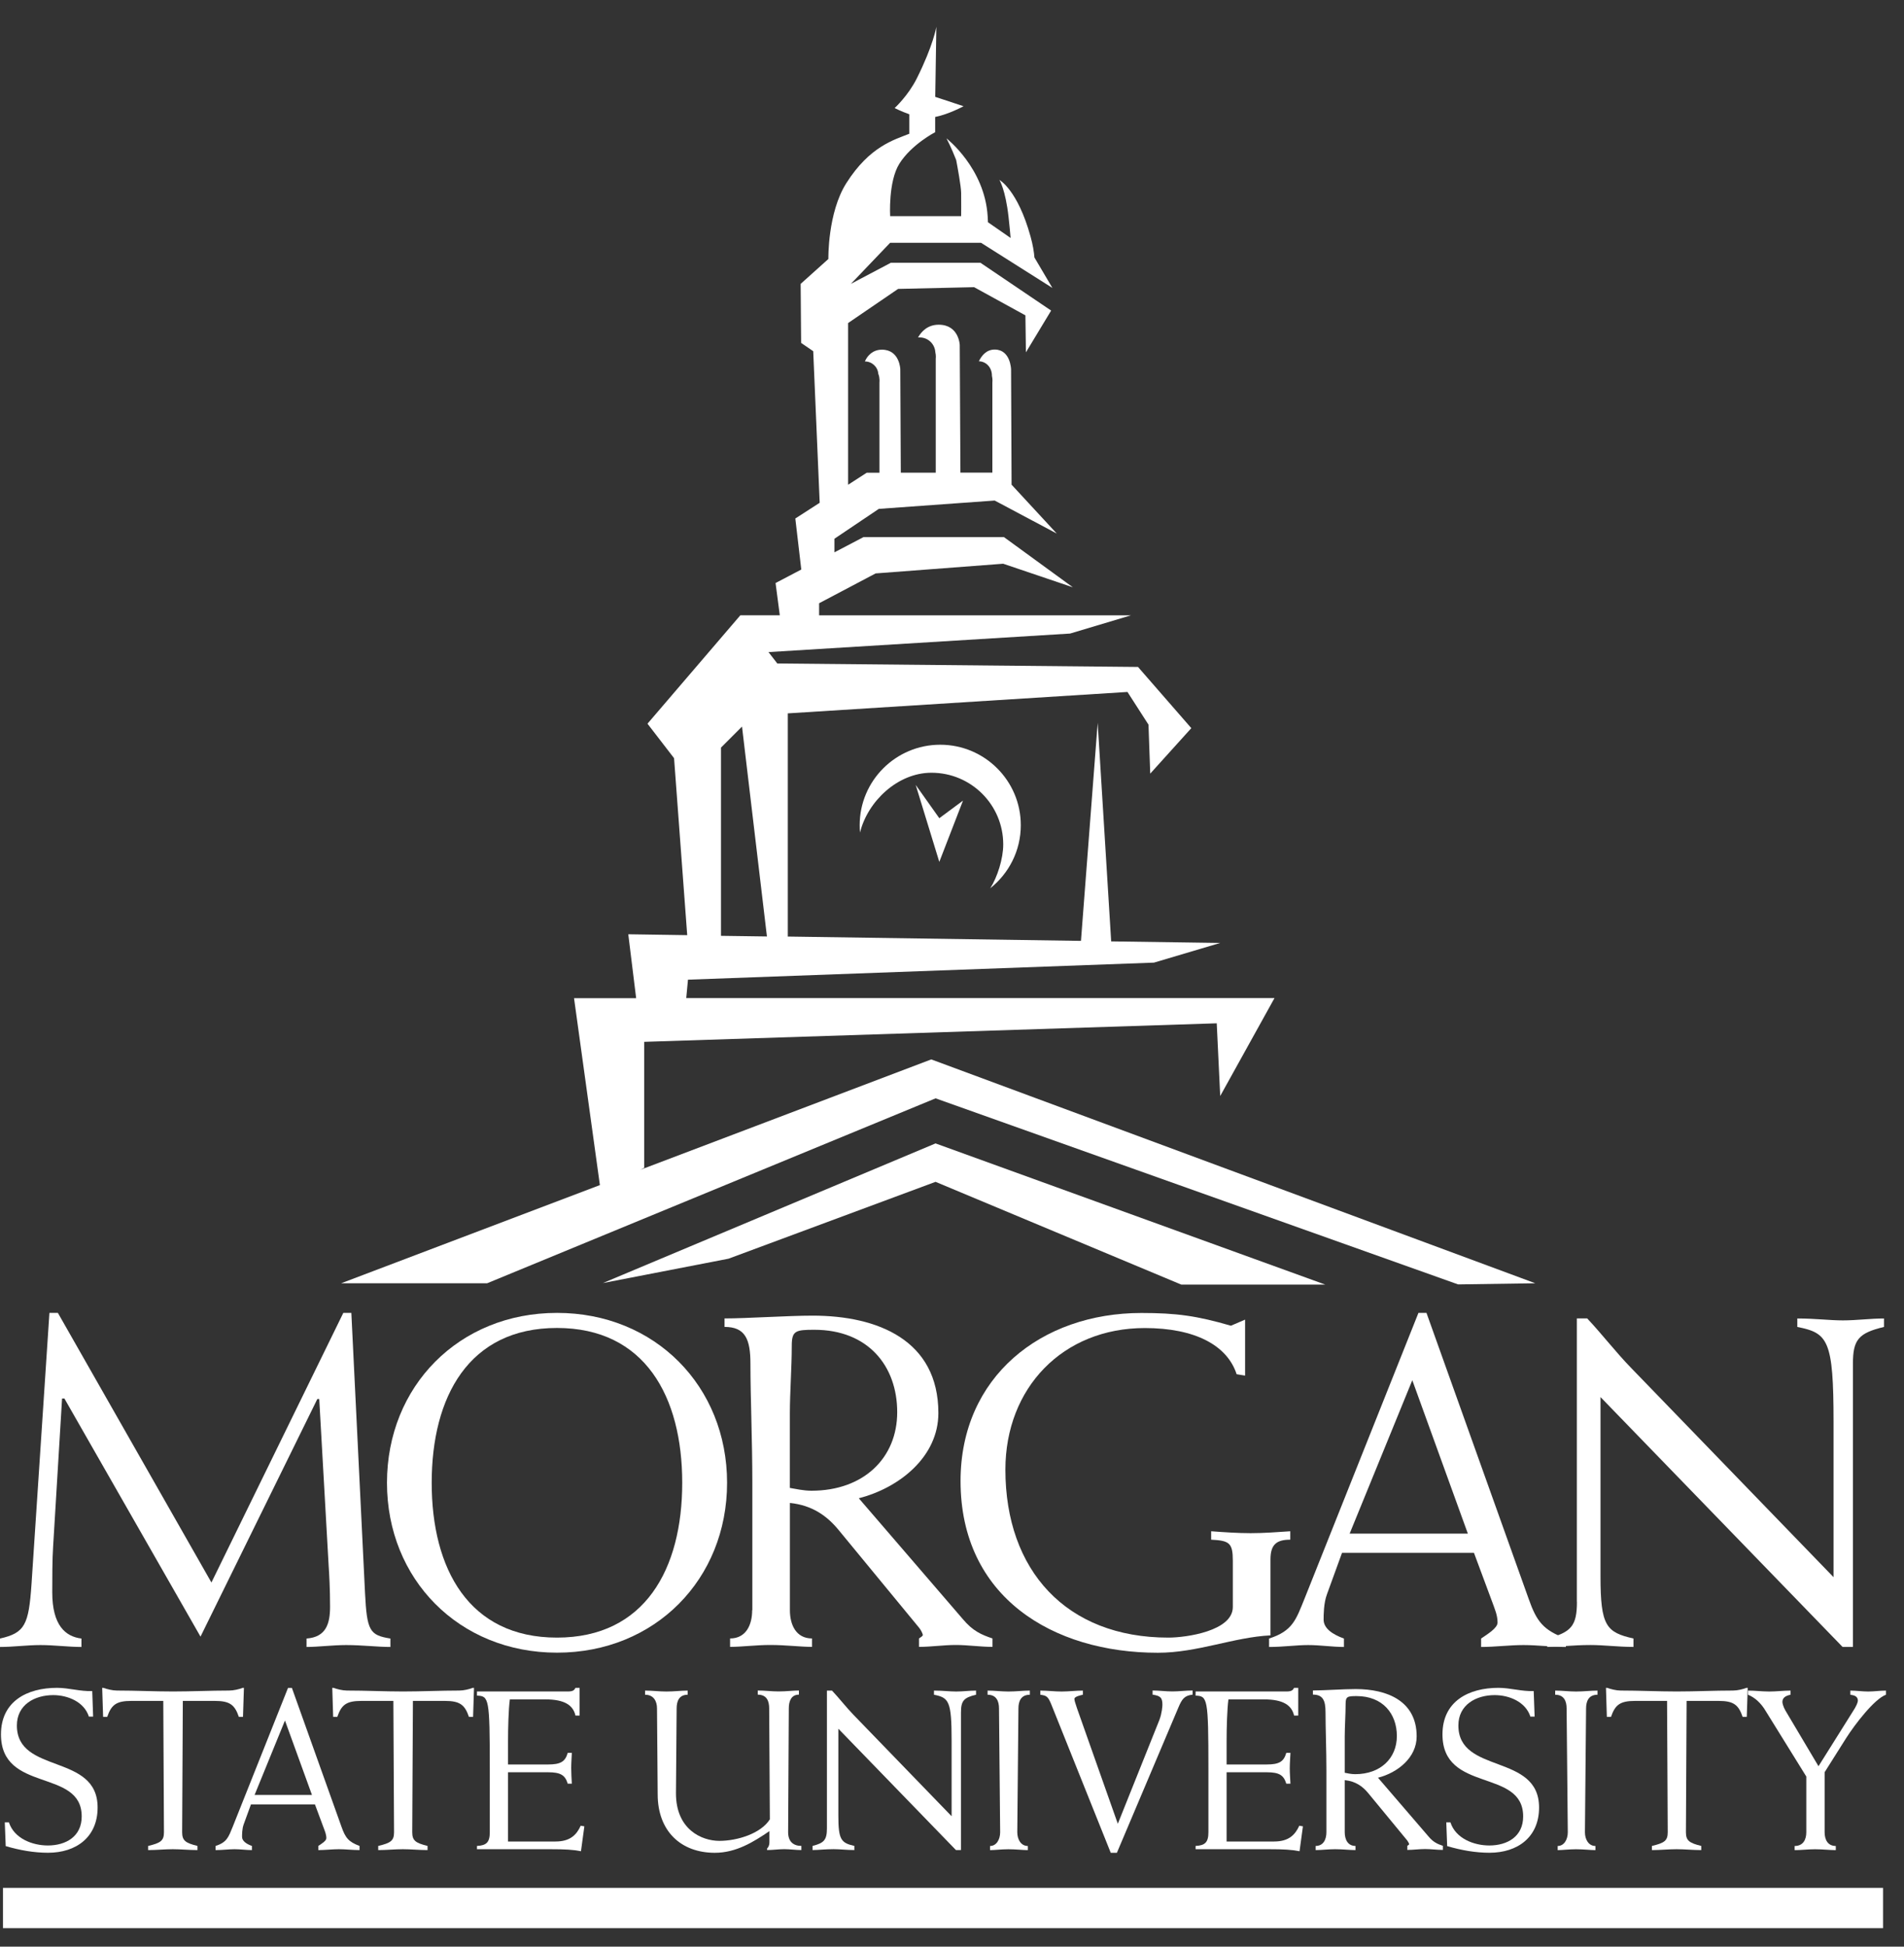 <svg width="45" height="46" viewBox="0 0 45 46" fill="none" xmlns="http://www.w3.org/2000/svg">
<rect x="0" y="0" width="45" height="46" fill="#333333" stroke="none"/>
<path d="M44.505 44.611H0.07V45.563H44.505V44.611Z" fill="white"/>
<path fill-rule="evenodd" clip-rule="evenodd" d="M1.368 31.024H1.168L0.745 37.429C0.679 38.396 0.589 38.586 0 38.719V38.918C0.323 38.918 0.634 38.873 0.957 38.873C1.28 38.873 1.614 38.918 1.925 38.918V38.719C1.548 38.674 1.235 38.408 1.235 37.628C1.235 37.339 1.235 36.827 1.256 36.538L1.467 33.047H1.522L4.739 38.674L7.5 33.059H7.545L7.768 37.007C7.78 37.184 7.801 37.54 7.801 37.962C7.801 38.363 7.711 38.685 7.245 38.719V38.918C7.523 38.918 7.858 38.873 8.181 38.873C8.57 38.873 8.905 38.918 9.227 38.918V38.719C8.738 38.64 8.672 38.541 8.627 37.64L8.304 31.024H8.114L4.997 37.395L1.368 31.024V31.024Z" fill="white"/>
<path fill-rule="evenodd" clip-rule="evenodd" d="M9.146 35.039C9.146 37.317 10.848 39.053 13.165 39.053C15.482 39.053 17.184 37.317 17.184 35.039C17.184 32.76 15.482 31.024 13.165 31.024C10.848 31.024 9.146 32.758 9.146 35.039V35.039ZM10.203 35.039C10.203 33.004 11.081 31.38 13.163 31.38C15.245 31.38 16.124 33.004 16.124 35.039C16.124 37.073 15.245 38.697 13.163 38.697C11.081 38.697 10.203 37.073 10.203 35.039Z" fill="white"/>
<path fill-rule="evenodd" clip-rule="evenodd" d="M18.668 33.391C18.668 32.912 18.713 32.312 18.713 31.8C18.713 31.445 18.803 31.423 19.247 31.423C20.517 31.423 21.205 32.279 21.205 33.37C21.205 34.46 20.403 35.226 19.18 35.226C18.981 35.226 18.803 35.181 18.668 35.16V33.391V33.391ZM17.777 38.05C17.777 38.394 17.633 38.717 17.255 38.717V38.916C17.533 38.916 17.867 38.871 18.202 38.871C18.579 38.871 18.914 38.916 19.192 38.916V38.717C18.814 38.717 18.669 38.394 18.669 38.05V35.515C19.204 35.57 19.548 35.826 19.816 36.149L21.72 38.461C21.765 38.515 21.81 38.605 21.81 38.638C21.81 38.66 21.755 38.693 21.72 38.717V38.916C22.009 38.916 22.299 38.871 22.589 38.871C22.878 38.871 23.168 38.916 23.457 38.916V38.717C23.189 38.627 22.99 38.539 22.757 38.261L20.297 35.404C21.254 35.16 22.178 34.425 22.178 33.391C22.178 31.667 20.742 31.089 19.206 31.089C18.615 31.089 17.658 31.155 17.124 31.155V31.355C17.613 31.355 17.736 31.644 17.736 32.222C17.736 33.024 17.781 34.034 17.781 35.035V38.048L17.777 38.05Z" fill="white"/>
<path fill-rule="evenodd" clip-rule="evenodd" d="M30.027 36.85C30.027 36.495 30.172 36.383 30.495 36.383V36.184C30.184 36.205 29.871 36.229 29.56 36.229C29.249 36.229 28.936 36.207 28.625 36.184V36.383C29.059 36.405 29.137 36.461 29.137 36.883V37.974C29.137 38.541 28.036 38.697 27.613 38.697C25.197 38.697 23.762 37.106 23.762 34.728C23.762 32.793 25.12 31.382 27.057 31.382C28.249 31.382 29.006 31.793 29.227 32.473L29.427 32.506V31.183L29.092 31.327C28.29 31.095 27.813 31.026 26.977 31.026C24.606 31.026 22.702 32.539 22.702 34.996C22.702 37.741 24.884 39.055 27.366 39.055C28.302 39.055 29.159 38.687 30.027 38.644V36.854V36.85Z" fill="white"/>
<path fill-rule="evenodd" clip-rule="evenodd" d="M34.837 36.696L35.271 37.863C35.326 38.019 35.394 38.164 35.394 38.341C35.394 38.474 35.15 38.619 35.005 38.719V38.918C35.34 38.918 35.672 38.873 36.007 38.873C36.341 38.873 36.674 38.918 37.008 38.918V38.719C36.474 38.519 36.318 38.318 36.13 37.784L33.714 31.024H33.524L30.829 37.784C30.63 38.273 30.552 38.541 29.994 38.719V38.918C30.338 38.918 30.628 38.873 30.918 38.873C31.207 38.873 31.485 38.918 31.763 38.918V38.719C31.485 38.619 31.283 38.474 31.283 38.273C31.283 38.162 31.283 37.884 31.362 37.673L31.718 36.694H34.835L34.837 36.696ZM33.379 32.615L34.692 36.24H31.898L33.379 32.615Z" fill="white"/>
<path fill-rule="evenodd" clip-rule="evenodd" d="M37.27 37.85C37.27 38.417 37.137 38.573 36.569 38.718V38.917C36.847 38.917 37.17 38.872 37.593 38.872C37.915 38.872 38.238 38.917 38.606 38.917V38.718C37.96 38.573 37.827 38.417 37.827 37.25V33.013L43.548 38.917H43.793V32.223C43.793 31.657 43.926 31.5 44.527 31.356V31.156C44.204 31.156 43.881 31.201 43.558 31.201C43.235 31.201 42.913 31.156 42.478 31.156V31.356C43.202 31.5 43.335 31.657 43.335 33.601V37.269L38.559 32.333C38.191 31.956 37.868 31.532 37.512 31.154H37.268V37.848L37.27 37.85Z" fill="white"/>
<path fill-rule="evenodd" clip-rule="evenodd" d="M2.201 40.564L2.18 39.96C1.898 39.972 1.628 39.884 1.348 39.884C0.64 39.884 0.023 40.202 0.023 40.984C0.023 42.377 1.931 41.778 1.931 42.923C1.931 43.398 1.557 43.609 1.131 43.609C0.769 43.609 0.336 43.447 0.211 43.063H0.113L0.135 43.624C0.469 43.722 0.804 43.781 1.135 43.781C1.8 43.781 2.307 43.413 2.307 42.712C2.307 41.422 0.399 41.934 0.399 40.773C0.399 40.282 0.82 40.056 1.258 40.056C1.598 40.056 1.988 40.212 2.101 40.564H2.199H2.201Z" fill="white"/>
<path fill-rule="evenodd" clip-rule="evenodd" d="M3.859 40.193L3.875 43.296C3.875 43.495 3.798 43.55 3.501 43.62V43.718C3.695 43.718 3.89 43.697 4.084 43.697C4.278 43.697 4.473 43.718 4.667 43.718V43.62C4.385 43.55 4.305 43.495 4.305 43.296L4.321 40.193H5.078C5.43 40.193 5.548 40.284 5.645 40.57H5.743L5.765 39.884H5.737C5.651 39.917 5.522 39.948 5.418 39.948C4.976 39.948 4.532 39.97 4.09 39.97C3.648 39.97 3.204 39.948 2.761 39.948C2.66 39.948 2.529 39.915 2.442 39.884H2.415L2.437 40.57H2.534C2.632 40.284 2.75 40.193 3.102 40.193H3.859V40.193Z" fill="white"/>
<path fill-rule="evenodd" clip-rule="evenodd" d="M7.443 42.637L7.654 43.204C7.682 43.28 7.713 43.351 7.713 43.437C7.713 43.501 7.594 43.572 7.523 43.62V43.718C7.686 43.718 7.848 43.697 8.01 43.697C8.173 43.697 8.335 43.718 8.498 43.718V43.62C8.237 43.523 8.163 43.427 8.071 43.167L6.899 39.886H6.807L5.5 43.167C5.402 43.406 5.365 43.535 5.095 43.62V43.718C5.263 43.718 5.402 43.697 5.543 43.697C5.684 43.697 5.819 43.718 5.954 43.718V43.62C5.819 43.572 5.721 43.501 5.721 43.406C5.721 43.351 5.721 43.216 5.758 43.114L5.931 42.639H7.443V42.637ZM6.735 40.656L7.373 42.415H6.017L6.735 40.656Z" fill="white"/>
<path fill-rule="evenodd" clip-rule="evenodd" d="M9.297 40.193L9.313 43.296C9.313 43.495 9.236 43.55 8.939 43.62V43.718C9.133 43.718 9.328 43.697 9.522 43.697C9.716 43.697 9.911 43.718 10.105 43.718V43.62C9.823 43.55 9.743 43.495 9.743 43.296L9.759 40.193H10.516C10.868 40.193 10.986 40.284 11.083 40.57H11.181L11.203 39.884H11.175C11.089 39.917 10.96 39.948 10.856 39.948C10.414 39.948 9.97 39.97 9.528 39.97C9.086 39.97 8.641 39.948 8.199 39.948C8.097 39.948 7.966 39.915 7.88 39.884H7.853L7.874 40.57H7.972C8.07 40.284 8.187 40.193 8.54 40.193H9.297V40.193Z" fill="white"/>
<path fill-rule="evenodd" clip-rule="evenodd" d="M13.699 39.884H13.601C13.574 39.938 13.543 39.97 13.423 39.97H11.273V40.068C11.555 40.079 11.576 40.122 11.576 41.795V43.296C11.576 43.535 11.496 43.609 11.273 43.62V43.697H13.012C13.359 43.697 13.543 43.708 13.731 43.745L13.811 43.157L13.725 43.142C13.627 43.357 13.476 43.515 13.13 43.515H12.007V41.879H12.952C13.255 41.879 13.357 41.95 13.418 42.149H13.515C13.509 42.03 13.5 41.907 13.5 41.781C13.5 41.656 13.511 41.533 13.515 41.42H13.418C13.359 41.625 13.255 41.695 12.952 41.695H12.007V41.15C12.007 40.832 12.018 40.394 12.05 40.157H12.893C13.347 40.157 13.547 40.298 13.601 40.54H13.699V39.888V39.884Z" fill="white"/>
<path fill-rule="evenodd" clip-rule="evenodd" d="M18.197 42.988C17.986 43.328 17.424 43.5 17.003 43.5C16.583 43.5 15.976 43.23 15.976 42.378L15.992 40.371C15.992 40.203 16.047 40.047 16.252 40.047V39.949C16.096 39.949 15.933 39.971 15.749 39.971C15.581 39.971 15.421 39.949 15.246 39.949V40.047C15.452 40.047 15.528 40.203 15.528 40.371L15.544 42.4C15.544 43.273 16.096 43.782 16.894 43.782C17.402 43.782 17.813 43.522 18.185 43.27V43.533C18.185 43.598 18.164 43.647 18.13 43.68V43.717C18.265 43.717 18.4 43.696 18.535 43.696C18.67 43.696 18.805 43.717 18.94 43.717V43.619C18.756 43.619 18.627 43.522 18.627 43.295L18.643 40.369C18.643 40.201 18.698 40.045 18.882 40.045V39.947C18.747 39.947 18.584 39.969 18.4 39.969C18.238 39.969 18.076 39.947 17.909 39.947V40.045C18.125 40.045 18.179 40.201 18.179 40.369L18.195 42.988H18.197Z" fill="white"/>
<path fill-rule="evenodd" clip-rule="evenodd" d="M19.544 43.199C19.544 43.475 19.48 43.551 19.204 43.619V43.717C19.339 43.717 19.495 43.696 19.701 43.696C19.858 43.696 20.014 43.717 20.192 43.717V43.619C19.879 43.549 19.814 43.473 19.814 42.906V40.85L22.593 43.717H22.712V40.467C22.712 40.192 22.777 40.115 23.068 40.047V39.949C22.912 39.949 22.755 39.971 22.599 39.971C22.442 39.971 22.286 39.949 22.074 39.949V40.047C22.427 40.117 22.491 40.194 22.491 41.137V42.918L20.172 40.522C19.994 40.338 19.838 40.133 19.664 39.949H19.544V43.199Z" fill="white"/>
<path fill-rule="evenodd" clip-rule="evenodd" d="M24.34 39.949C24.178 39.949 24.016 39.971 23.832 39.971C23.669 39.971 23.507 39.949 23.341 39.949V40.047C23.552 40.047 23.611 40.203 23.611 40.371L23.638 43.297C23.638 43.465 23.552 43.621 23.399 43.621V43.719C23.507 43.719 23.669 43.698 23.832 43.698C24.016 43.698 24.178 43.719 24.292 43.719V43.621C24.129 43.621 24.043 43.465 24.043 43.297L24.07 40.371C24.07 40.203 24.129 40.047 24.34 40.047V39.949V39.949Z" fill="white"/>
<path fill-rule="evenodd" clip-rule="evenodd" d="M26.397 43.782L27.851 40.348C27.937 40.143 27.998 40.066 28.186 40.045V39.947C28.023 39.947 27.867 39.969 27.71 39.969C27.553 39.969 27.397 39.947 27.241 39.947V40.045C27.424 40.072 27.473 40.115 27.473 40.283C27.473 40.317 27.462 40.483 27.403 40.639L26.419 43.096L25.452 40.36C25.409 40.235 25.393 40.176 25.393 40.145C25.393 40.09 25.54 40.059 25.593 40.047V39.949C25.425 39.949 25.258 39.971 25.09 39.971C24.922 39.971 24.756 39.949 24.587 39.949V40.047C24.738 40.068 24.771 40.084 24.857 40.301L26.252 43.782H26.399H26.397Z" fill="white"/>
<path fill-rule="evenodd" clip-rule="evenodd" d="M30.683 39.884H30.585C30.558 39.938 30.526 39.97 30.407 39.97H28.257V40.068C28.538 40.079 28.56 40.122 28.56 41.795V43.296C28.56 43.535 28.48 43.609 28.257 43.62V43.697H29.996C30.342 43.697 30.526 43.708 30.714 43.745L30.794 43.157L30.708 43.142C30.61 43.357 30.46 43.515 30.113 43.515H28.99V41.879H29.935C30.239 41.879 30.34 41.95 30.401 42.149H30.499C30.493 42.03 30.483 41.907 30.483 41.781C30.483 41.656 30.495 41.533 30.499 41.42H30.401C30.342 41.625 30.239 41.695 29.935 41.695H28.99V41.15C28.99 40.832 29.002 40.394 29.033 40.157H29.877C30.331 40.157 30.53 40.298 30.585 40.54H30.683V39.888V39.884Z" fill="white"/>
<path fill-rule="evenodd" clip-rule="evenodd" d="M31.782 41.035C31.782 40.802 31.803 40.511 31.803 40.263C31.803 40.091 31.846 40.079 32.063 40.079C32.68 40.079 33.014 40.495 33.014 41.023C33.014 41.551 32.625 41.924 32.03 41.924C31.932 41.924 31.846 41.903 31.782 41.891V41.033V41.035ZM31.349 43.296C31.349 43.464 31.279 43.62 31.095 43.62V43.718C31.23 43.718 31.392 43.697 31.555 43.697C31.738 43.697 31.901 43.718 32.036 43.718V43.62C31.852 43.62 31.782 43.464 31.782 43.296V42.065C32.042 42.092 32.208 42.215 32.337 42.372L33.261 43.493C33.282 43.521 33.304 43.564 33.304 43.579C33.304 43.591 33.276 43.607 33.261 43.617V43.714C33.402 43.714 33.542 43.693 33.681 43.693C33.82 43.693 33.963 43.714 34.102 43.714V43.617C33.973 43.574 33.875 43.531 33.762 43.396L32.568 42.008C33.034 41.889 33.482 41.533 33.482 41.031C33.482 40.194 32.785 39.913 32.04 39.913C31.754 39.913 31.288 39.946 31.03 39.946V40.044C31.269 40.044 31.328 40.185 31.328 40.464C31.328 40.853 31.349 41.344 31.349 41.83V43.292V43.296Z" fill="white"/>
<path fill-rule="evenodd" clip-rule="evenodd" d="M36.27 40.564L36.248 39.96C35.966 39.972 35.696 39.884 35.416 39.884C34.708 39.884 34.092 40.202 34.092 40.984C34.092 42.377 35.999 41.778 35.999 42.923C35.999 43.398 35.626 43.609 35.199 43.609C34.837 43.609 34.405 43.447 34.28 43.063H34.182L34.203 43.624C34.538 43.722 34.873 43.781 35.203 43.781C35.868 43.781 36.375 43.413 36.375 42.712C36.375 41.422 34.468 41.934 34.468 40.773C34.468 40.282 34.888 40.056 35.326 40.056C35.667 40.056 36.056 40.212 36.17 40.564H36.268H36.27Z" fill="white"/>
<path fill-rule="evenodd" clip-rule="evenodd" d="M37.756 39.949C37.594 39.949 37.431 39.971 37.247 39.971C37.085 39.971 36.922 39.949 36.756 39.949V40.047C36.968 40.047 37.026 40.203 37.026 40.371L37.054 43.297C37.054 43.465 36.968 43.621 36.815 43.621V43.719C36.922 43.719 37.085 43.698 37.247 43.698C37.431 43.698 37.594 43.719 37.707 43.719V43.621C37.545 43.621 37.459 43.465 37.459 43.297L37.486 40.371C37.486 40.203 37.545 40.047 37.756 40.047V39.949V39.949Z" fill="white"/>
<path fill-rule="evenodd" clip-rule="evenodd" d="M39.4 40.193L39.416 43.296C39.416 43.495 39.339 43.55 39.042 43.62V43.718C39.236 43.718 39.431 43.697 39.625 43.697C39.819 43.697 40.014 43.718 40.208 43.718V43.62C39.926 43.55 39.846 43.495 39.846 43.296L39.862 40.193H40.619C40.971 40.193 41.089 40.284 41.186 40.57H41.284L41.306 39.884H41.278C41.192 39.917 41.063 39.948 40.959 39.948C40.517 39.948 40.073 39.97 39.631 39.97C39.189 39.97 38.745 39.948 38.302 39.948C38.2 39.948 38.069 39.915 37.983 39.884H37.956L37.977 40.57H38.075C38.173 40.284 38.291 40.193 38.643 40.193H39.4V40.193Z" fill="white"/>
<path fill-rule="evenodd" clip-rule="evenodd" d="M42.691 43.297C42.691 43.465 42.621 43.621 42.415 43.621V43.719C42.572 43.719 42.734 43.698 42.897 43.698C43.081 43.698 43.243 43.719 43.388 43.719V43.621C43.194 43.621 43.124 43.465 43.124 43.297V41.878L43.632 41.073C43.838 40.748 44.301 40.145 44.574 40.047V39.949C44.433 39.949 44.292 39.971 44.153 39.971C44.014 39.971 43.871 39.949 43.732 39.949V40.047C43.818 40.059 43.91 40.08 43.91 40.188C43.91 40.225 43.873 40.322 43.785 40.452L42.979 41.736L42.196 40.418C42.147 40.332 42.126 40.25 42.126 40.219C42.126 40.121 42.196 40.072 42.319 40.047V39.949C42.151 39.949 41.985 39.971 41.817 39.971C41.648 39.971 41.482 39.949 41.314 39.949V40.047C41.47 40.111 41.617 40.236 41.734 40.436L42.691 41.98V43.297Z" fill="white"/>
<path fill-rule="evenodd" clip-rule="evenodd" d="M22.111 27.019L31.321 30.355H27.918L22.111 27.927L17.219 29.743L14.249 30.319L22.111 27.019Z" fill="white"/>
<path d="M20.318 19.499C20.318 18.45 21.171 17.598 22.222 17.598C23.273 17.598 24.126 18.45 24.126 19.499C24.126 20.103 23.844 20.64 23.404 20.99C23.572 20.727 23.711 20.291 23.711 19.955C23.711 19.018 22.952 18.26 22.014 18.26C21.218 18.26 20.508 18.933 20.326 19.673C20.32 19.616 20.318 19.56 20.318 19.501V19.499Z" fill="white"/>
<path fill-rule="evenodd" clip-rule="evenodd" d="M21.642 18.548L22.2 20.367L22.76 18.919L22.2 19.334L21.642 18.548Z" fill="white"/>
<path d="M18.126 22.129L17.537 17.169L17.04 17.666V22.114L18.126 22.129V22.129ZM21.143 2.555C21.143 2.555 21.464 2.262 21.668 1.853C22.059 1.072 22.13 0.634 22.13 0.634L22.104 2.289L22.773 2.51C22.773 2.51 22.427 2.7 22.102 2.764V3.124C22.102 3.124 21.541 3.413 21.255 3.87C20.991 4.292 21.038 5.107 21.038 5.107H22.716C22.716 5.107 22.72 4.707 22.716 4.554C22.713 4.4 22.634 3.966 22.599 3.782C22.484 3.485 22.37 3.27 22.37 3.27C22.37 3.27 23.274 3.97 23.343 5.113L23.35 5.252L23.885 5.623C23.875 5.496 23.859 5.33 23.836 5.123C23.763 4.474 23.62 4.251 23.62 4.251C23.62 4.251 24.051 4.484 24.356 5.588C24.413 5.791 24.438 5.957 24.448 6.084L24.873 6.804L23.186 5.737H21.038L20.11 6.708L21.055 6.209H23.172L24.843 7.339L24.247 8.326L24.235 7.452L23.022 6.786L21.226 6.827L20.044 7.634V11.455L20.484 11.171H20.785V9.039C20.785 9.039 20.799 8.932 20.758 8.834C20.746 8.67 20.609 8.541 20.441 8.541C20.498 8.406 20.627 8.263 20.844 8.263C21.265 8.263 21.278 8.725 21.278 8.725L21.29 11.17H22.116V8.478C22.116 8.478 22.126 8.404 22.106 8.322C22.094 8.129 21.934 7.974 21.738 7.974H21.697C21.779 7.83 21.928 7.673 22.186 7.673C22.666 7.673 22.683 8.152 22.683 8.152L22.699 11.168H23.454V9.043C23.454 9.043 23.464 8.965 23.444 8.881C23.444 8.682 23.307 8.541 23.135 8.537C23.202 8.4 23.315 8.26 23.509 8.26C23.885 8.26 23.896 8.727 23.896 8.727L23.908 11.453L24.976 12.608L23.509 11.828L20.77 12.025L19.721 12.731V13.052L20.408 12.692H23.728L25.356 13.878L23.71 13.321L20.695 13.55L19.359 14.255V14.541H26.728L25.291 14.971L18.163 15.409L18.371 15.678L26.896 15.76L28.156 17.206L27.185 18.281L27.144 17.124L26.647 16.351L18.619 16.857V22.131L25.548 22.233L25.943 17.081L26.262 22.245L28.839 22.282L27.273 22.747L16.26 23.15L16.219 23.585H30.122L28.839 25.899L28.757 24.181L15.225 24.619V27.596L15.133 27.643L22.01 25.034L36.286 30.324L34.462 30.351L22.112 25.954L11.513 30.324H8.063L14.178 28.004L13.567 23.587H15.035L14.849 22.077L16.242 22.098L15.931 17.916L15.303 17.101L17.498 14.539H18.43L18.33 13.777L18.938 13.458L18.797 12.252L19.373 11.881L19.22 8.299L18.934 8.103L18.923 6.708L19.578 6.12C19.578 6.12 19.557 5.027 20.005 4.324C20.556 3.456 21.137 3.303 21.49 3.161V2.7C21.3 2.633 21.143 2.553 21.143 2.553V2.555Z" fill="white"/>
</svg>
